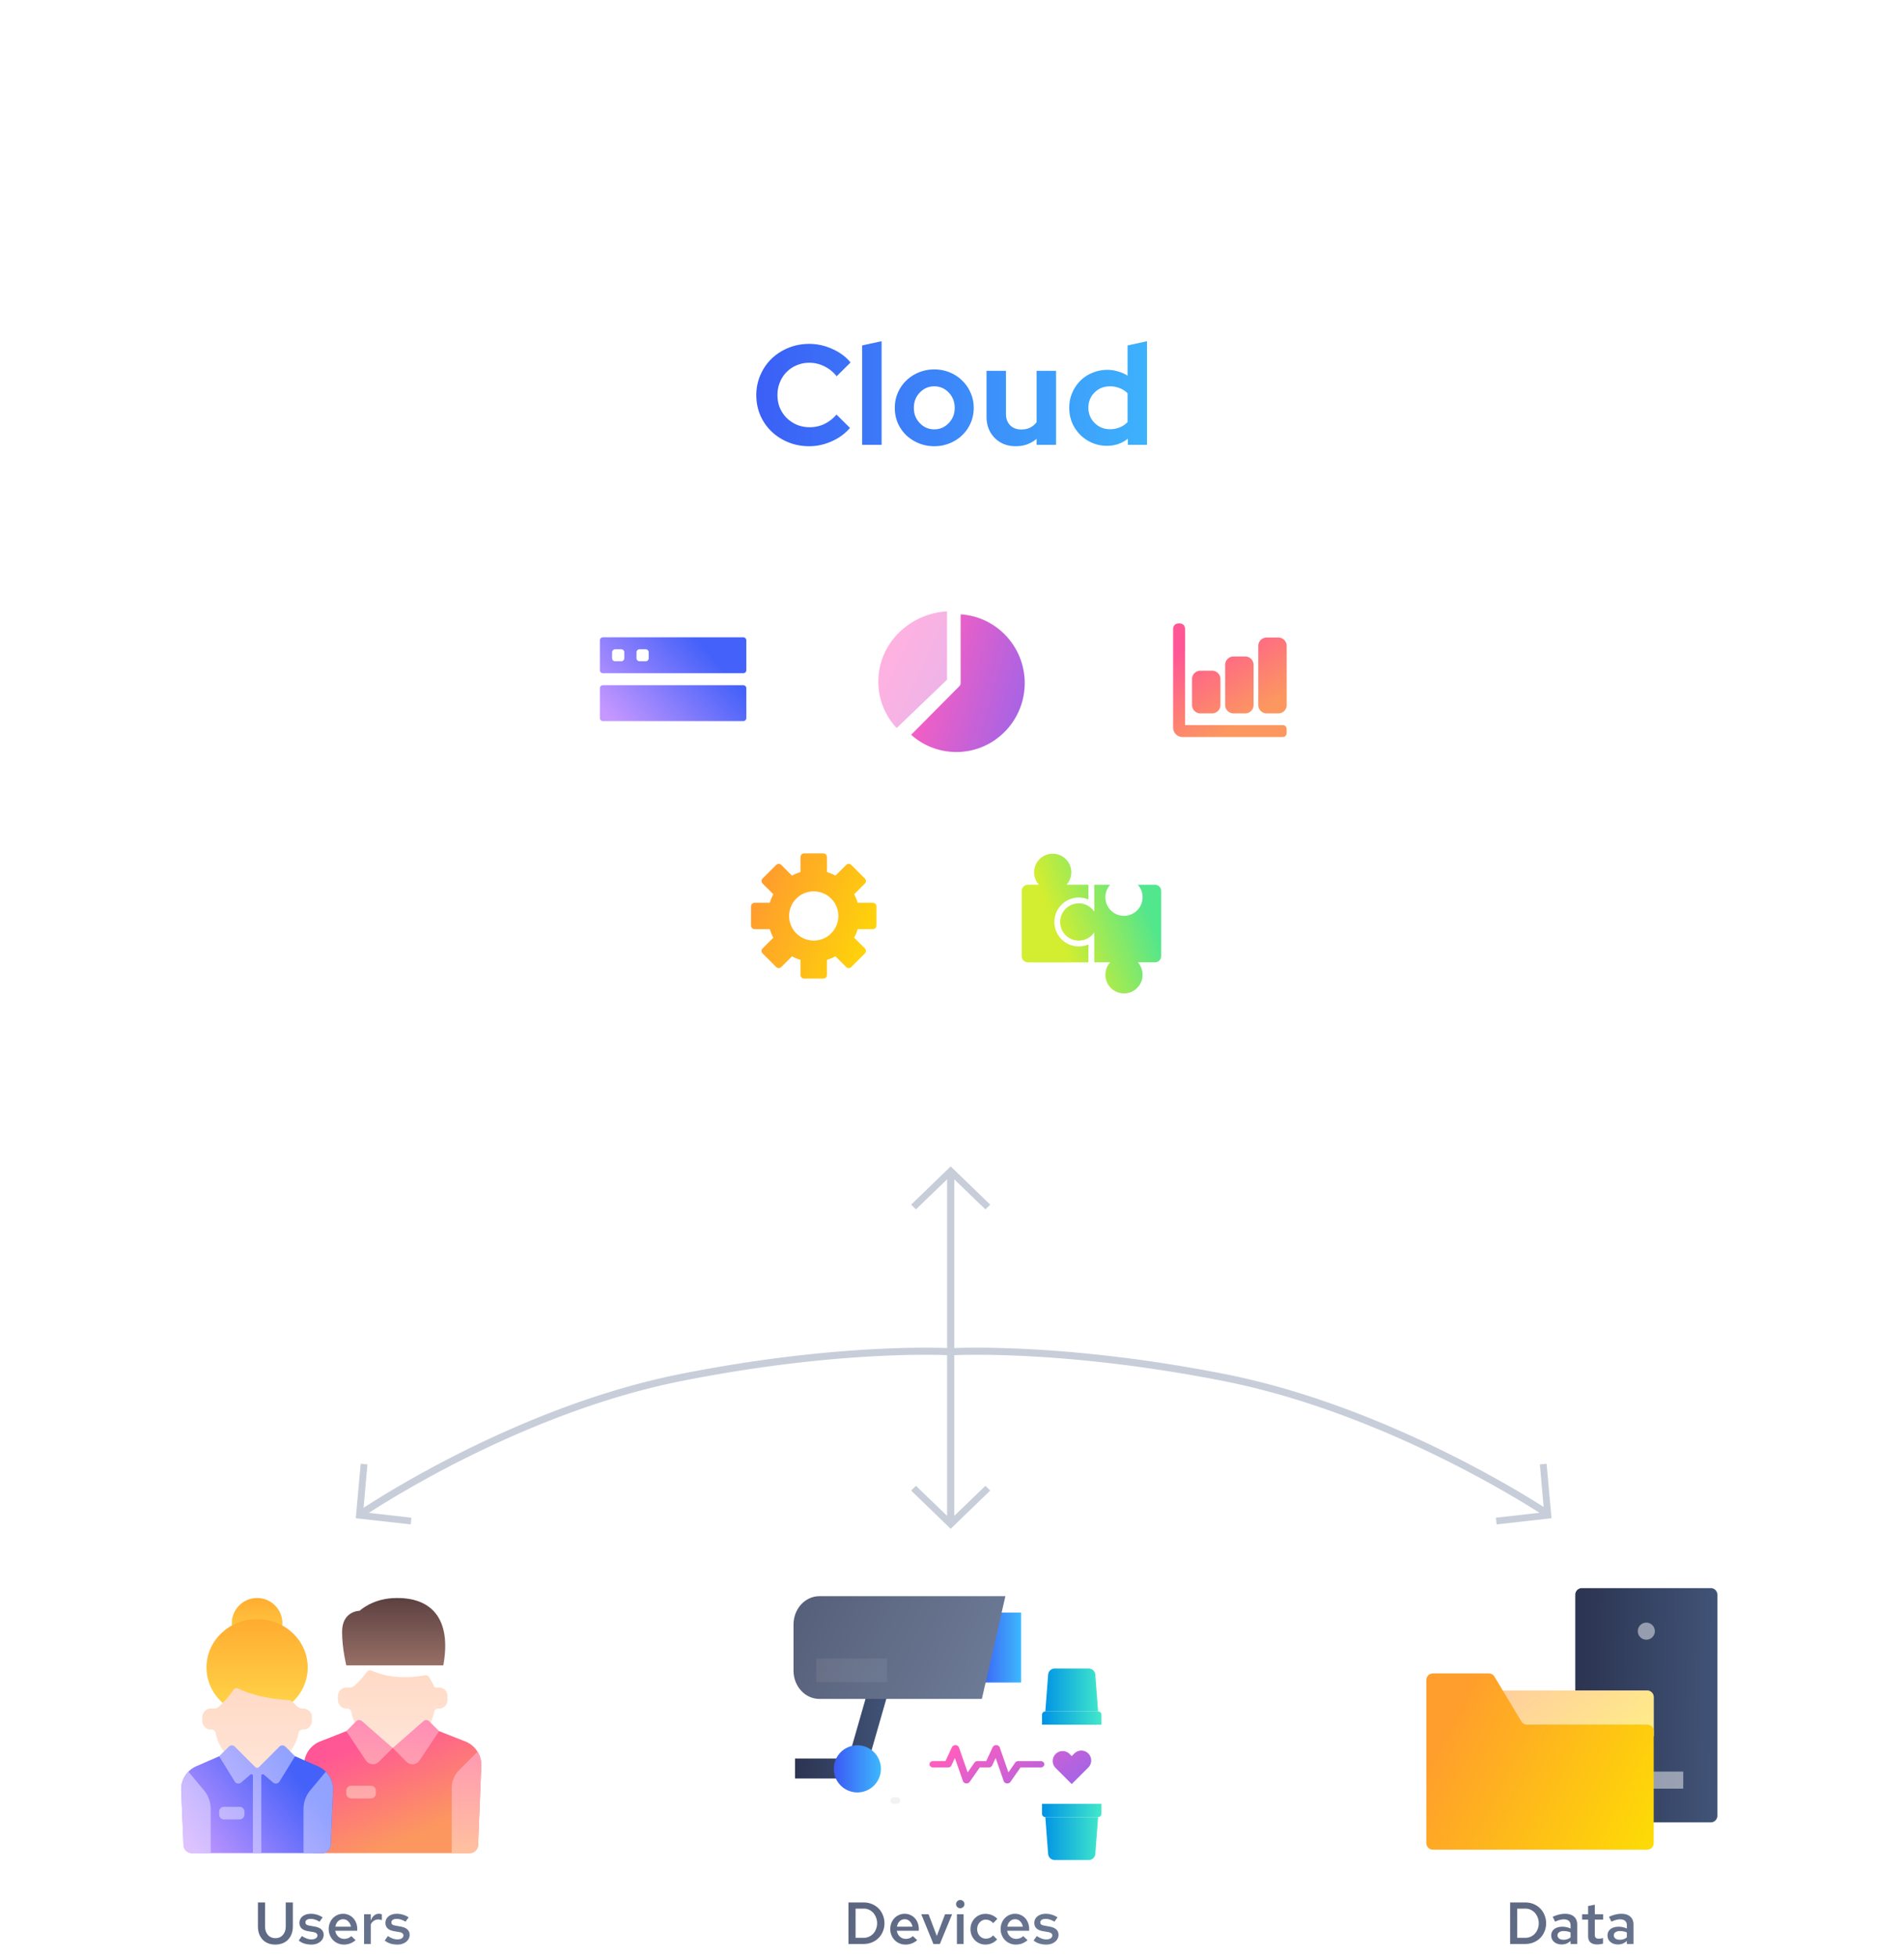 <svg width="578" height="594" viewBox="0 0 578 594" fill="none" xmlns="http://www.w3.org/2000/svg"><g filter="url(#filter0_d)"><path d="M518 244c0 55.143-44.941 100-100.187 100H160.188C104.941 344 60 299.143 60 244s44.941-100 100.188-100c5.071 0 10.108.375 15.063 1.125C181.817 88.277 230.319 44 289 44s107.183 44.277 113.749 101.125A100.67 100.67 0 01417.813 144C473.059 144 518 188.857 518 244z" fill="#fff"/></g><g filter="url(#filter1_d)"><path d="M244.665 239.08a4.003 4.003 0 014.003 0l32.662 18.877a4.002 4.002 0 011.998 3.463v37.761a4.002 4.002 0 01-1.998 3.464l-32.662 18.876a3.998 3.998 0 01-4.003 0l-32.662-18.876a4 4 0 01-1.998-3.464V261.42a4 4 0 011.998-3.463l32.662-18.877z" fill="#fff"/></g><path fill-rule="evenodd" clip-rule="evenodd" d="M260.368 273.999h4.596c.604 0 1.093.488 1.093 1.091v5.82c0 .603-.489 1.091-1.093 1.091h-4.596c-.27.895-.63 1.76-1.077 2.585l3.253 3.248a1.09 1.09 0 010 1.543l-4.121 4.116a1.095 1.095 0 01-1.546 0l-3.253-3.248c-.827.446-1.693.805-2.589 1.075v4.589c0 .603-.49 1.091-1.093 1.091h-5.829a1.091 1.091 0 01-1.093-1.091v-4.589a13.876 13.876 0 01-2.59-1.075l-3.253 3.248a1.094 1.094 0 01-1.545 0l-4.122-4.116a1.088 1.088 0 010-1.543l3.253-3.248a13.702 13.702 0 01-1.076-2.585h-4.597a1.091 1.091 0 01-1.093-1.091v-5.82c0-.603.489-1.091 1.093-1.091h4.597c.269-.895.629-1.76 1.076-2.585l-3.253-3.248a1.09 1.09 0 010-1.543l4.122-4.116a1.094 1.094 0 011.545 0l3.253 3.248a13.805 13.805 0 012.59-1.074v-4.59c0-.603.489-1.091 1.093-1.091h5.829c.603 0 1.093.488 1.093 1.091v4.59c.896.269 1.762.629 2.589 1.074l3.253-3.248a1.095 1.095 0 011.546 0l4.121 4.116a1.088 1.088 0 010 1.543l-3.253 3.248c.447.825.807 1.69 1.077 2.585zm-13.341 11.465c4.129 0 7.476-3.341 7.476-7.464 0-4.122-3.347-7.464-7.476-7.464s-7.476 3.342-7.476 7.464c0 4.123 3.347 7.464 7.476 7.464z" fill="url(#paint0_linear)"/><g filter="url(#filter2_d)"><path d="M329.331 239.08a4.003 4.003 0 014.003 0l32.662 18.877a4 4 0 011.999 3.463v37.761a4 4 0 01-1.999 3.464l-32.662 18.876a3.998 3.998 0 01-4.003 0l-32.661-18.876a4 4 0 01-1.999-3.464V261.42a4 4 0 011.999-3.463l32.661-18.877z" fill="#fff"/></g><path d="M325.213 264.759a5.575 5.575 0 01-1.447 3.761h6.649v4.503a7.158 7.158 0 00-2.929-.617c-4.093 0-7.409 3.338-7.409 7.417a7.411 7.411 0 0010.338 6.816v5.438h-18.363a1.89 1.89 0 01-1.886-1.889v-19.779a1.89 1.89 0 011.886-1.889h3.316c-1.146-1.271-1.712-3.054-1.305-4.98.442-2.172 2.257-3.939 4.445-4.326a5.63 5.63 0 016.705 5.545z" fill="url(#paint1_linear)"/><path d="M340.138 277.85a5.648 5.648 0 006.718-5.555 5.584 5.584 0 00-1.45-3.767h5.212c1.035 0 1.881.848 1.881 1.883v19.775a1.888 1.888 0 01-1.881 1.883h-5.212c1.148 1.28 1.712 3.07 1.317 4.991-.452 2.166-2.256 3.936-4.439 4.331a5.647 5.647 0 01-6.718-5.555c0-1.449.545-2.768 1.45-3.767h-4.829v-9.115a5.618 5.618 0 01-4.704 2.525 5.641 5.641 0 01-5.644-5.651 5.64 5.64 0 015.644-5.65c1.976 0 3.688.999 4.704 2.525v-8.175h4.829c-1.148 1.28-1.712 3.07-1.318 4.991.45 2.164 2.257 3.936 4.44 4.331z" fill="url(#paint2_linear)"/><g filter="url(#filter3_d)"><path d="M371.665 164.92a3.998 3.998 0 014.003 0l32.662 18.877a4.002 4.002 0 011.998 3.463v37.761a4.002 4.002 0 01-1.998 3.463l-32.662 18.877a3.998 3.998 0 01-4.003 0l-32.662-18.877a4 4 0 01-1.998-3.463V187.26a4 4 0 011.998-3.463l32.662-18.877z" fill="#fff"/></g><path d="M389.161 220.065h-29.404v-29.059c0-1.362-.907-1.816-1.814-1.816s-1.815.454-1.815 1.816v29.816a2.877 2.877 0 002.872 2.875h30.161c1.439 0 1.439-.908 1.439-1.816s0-1.816-1.439-1.816z" fill="url(#paint3_linear)"/><path d="M364.386 216.509h3.591a2.518 2.518 0 002.514-2.517v-7.909a2.518 2.518 0 00-2.514-2.517h-3.591a2.518 2.518 0 00-2.514 2.517v7.909a2.521 2.521 0 002.514 2.517z" fill="url(#paint4_linear)"/><path d="M374.44 216.509h3.591a2.519 2.519 0 002.515-2.517V201.77a2.519 2.519 0 00-2.515-2.517h-3.591a2.518 2.518 0 00-2.514 2.517v12.222a2.52 2.52 0 002.514 2.517z" fill="url(#paint5_linear)"/><path d="M388.084 193.503h-3.592a2.517 2.517 0 00-2.512 2.517v17.972a2.518 2.518 0 002.514 2.517h3.592a2.518 2.518 0 002.514-2.517V196.02a2.52 2.52 0 00-2.516-2.517z" fill="url(#paint6_linear)"/><g filter="url(#filter4_d)"><path d="M286.998 164.92a3.998 3.998 0 014.003 0l32.662 18.877a4 4 0 011.999 3.463v37.761a4 4 0 01-1.999 3.463l-32.662 18.877a3.998 3.998 0 01-4.003 0l-32.661-18.877a4 4 0 01-1.999-3.463V187.26a4 4 0 011.999-3.463l32.661-18.877z" fill="#fff"/></g><path opacity=".48" d="M266.624 206.85c0 5.264 1.966 10.227 5.563 14.123l15.301-14.676v-20.74c-11.629.675-20.864 9.961-20.864 21.293z" fill="url(#paint7_linear)"/><path d="M291.626 186.465v20.86c0 .348-.137.68-.381.923l-14.643 14.761a20.376 20.376 0 005.775 3.642 20.514 20.514 0 007.952 1.586c11.443 0 20.744-9.376 20.744-20.912 0-11.101-8.608-20.198-19.447-20.86z" fill="url(#paint8_linear)"/><g filter="url(#filter5_d)"><path d="M202.332 164.92a3.998 3.998 0 014.003 0l32.662 18.877a4.002 4.002 0 011.998 3.463v37.761a4.002 4.002 0 01-1.998 3.463l-32.662 18.877a3.998 3.998 0 01-4.003 0l-32.662-18.877a4 4 0 01-1.998-3.463V187.26a4 4 0 011.998-3.463l32.662-18.877z" fill="#fff"/></g><path fill-rule="evenodd" clip-rule="evenodd" d="M182.108 194.335c0-.501.415-.908.926-.908h42.598c.512 0 .926.407.926.908v9.081a.916.916 0 01-.926.908h-42.598a.917.917 0 01-.926-.908v-9.081zm0 14.53c0-.502.415-.908.926-.908h42.598c.512 0 .926.406.926.908v9.081a.917.917 0 01-.926.908h-42.598a.918.918 0 01-.926-.908v-9.081zm3.704-10.897c0-.502.415-.908.926-.908h1.852c.512 0 .926.406.926.908v1.816a.917.917 0 01-.926.908h-1.852a.918.918 0 01-.926-.908v-1.816zm8.335-.908a.916.916 0 00-.926.908v1.816c0 .501.414.908.926.908h1.852a.918.918 0 00.926-.908v-1.816a.917.917 0 00-.926-.908h-1.852z" fill="url(#paint9_linear)"/><path d="M245.839 129.658c1.58 0 3.059-.331 4.438-.991 1.378-.661 2.599-1.609 3.662-2.844l4.092 4.05c-1.436 1.695-3.274 3.045-5.514 4.05-2.212 1.005-4.495 1.508-6.85 1.508-2.269 0-4.395-.402-6.376-1.206-1.953-.805-3.648-1.896-5.084-3.275-1.436-1.378-2.571-3.015-3.404-4.911-.804-1.896-1.206-3.935-1.206-6.118 0-2.183.417-4.222 1.249-6.117.833-1.925 1.968-3.576 3.404-4.955s3.131-2.47 5.084-3.274c1.981-.804 4.092-1.207 6.333-1.207 2.412 0 4.753.517 7.022 1.551 2.269 1.006 4.107 2.37 5.515 4.093l-4.222 4.179c-1.063-1.321-2.312-2.326-3.749-3.016a10.075 10.075 0 00-4.566-1.077c-1.35 0-2.628.259-3.835.776a8.988 8.988 0 00-3.058 2.068c-.862.862-1.537 1.895-2.025 3.102-.489 1.177-.733 2.47-.733 3.877 0 1.379.244 2.671.733 3.878a9.9 9.9 0 002.068 3.058c.89.862 1.924 1.551 3.102 2.068 1.206.489 2.513.733 3.92.733zm21.79-26.108V135h-5.902v-30.158l5.902-1.292zm4.013 20.249c0-1.638.301-3.16.904-4.567.632-1.436 1.48-2.671 2.542-3.705a11.966 11.966 0 013.835-2.499c1.464-.603 3.03-.905 4.696-.905 1.665 0 3.231.302 4.696.905 1.464.603 2.728 1.436 3.791 2.499a10.816 10.816 0 012.542 3.705c.632 1.407.947 2.929.947 4.567 0 1.637-.315 3.173-.947 4.609a10.915 10.915 0 01-2.542 3.662c-1.063 1.034-2.327 1.853-3.791 2.456-1.465.603-3.031.905-4.696.905-1.666 0-3.232-.302-4.696-.905a12.358 12.358 0 01-3.835-2.456 11.798 11.798 0 01-2.542-3.662c-.603-1.436-.904-2.972-.904-4.609zm11.977 6.505c1.723 0 3.188-.632 4.394-1.896 1.206-1.263 1.809-2.8 1.809-4.609 0-1.839-.603-3.39-1.809-4.653-1.206-1.264-2.671-1.896-4.394-1.896-1.724 0-3.189.632-4.395 1.896-1.206 1.263-1.809 2.814-1.809 4.653 0 1.809.603 3.346 1.809 4.609 1.206 1.264 2.671 1.896 4.395 1.896zm21.765-17.75v13.054c0 1.436.417 2.585 1.25 3.447.861.861 1.996 1.292 3.403 1.292 1.005 0 1.896-.187 2.671-.56a5.354 5.354 0 001.982-1.68v-15.553h5.902V135h-5.902v-1.809a10.008 10.008 0 01-2.887 1.68c-1.062.373-2.211.56-3.446.56-2.585 0-4.71-.833-6.376-2.499-1.666-1.695-2.499-3.849-2.499-6.462v-13.916h5.902zM342.382 135v-1.853a9.706 9.706 0 01-2.973 1.638 11.248 11.248 0 01-3.403.517 11.26 11.26 0 01-4.481-.905 11.7 11.7 0 01-3.619-2.456 11.563 11.563 0 01-2.455-3.662c-.575-1.407-.862-2.915-.862-4.523 0-1.609.302-3.117.905-4.524a11.56 11.56 0 012.456-3.662 10.993 10.993 0 013.662-2.413 11.673 11.673 0 014.566-.904c1.092 0 2.154.158 3.188.473 1.063.288 2.04.718 2.93 1.293v-9.177l5.902-1.292V135h-5.816zm-11.977-11.244c0 1.809.632 3.346 1.896 4.609 1.264 1.264 2.815 1.896 4.653 1.896 1.091 0 2.082-.187 2.972-.56a6.774 6.774 0 002.37-1.594v-8.746c-.632-.66-1.422-1.177-2.37-1.551a7.828 7.828 0 00-2.972-.56c-1.867 0-3.432.632-4.696 1.896-1.235 1.235-1.853 2.771-1.853 4.61z" fill="url(#paint10_linear)"/><path fill-rule="evenodd" clip-rule="evenodd" d="M467.457 444.449l1.289 14.521-14.626 1.658.207 2.027L471 460.792l-1.496-16.548-2.047.205zM111.543 444.449l-1.289 14.521 14.626 1.658-.207 2.027L108 460.792l1.496-16.548 2.047.205z" fill="#C7CED9"/><path fill-rule="evenodd" clip-rule="evenodd" d="M289.69 411.291l.473-.017a168.1 168.1 0 014.416-.088c3.873-.032 9.559.027 16.795.391 14.471.727 35.138 2.672 59.892 7.543 25.852 5.087 50.325 15.381 68.352 24.419a336.39 336.39 0 0121.534 11.782 242.502 242.502 0 015.93 3.65c.68.433 1.199.77 1.547.998l.294.193.099.066.098.065.024.016.006.004s.001.001.614-.893c.613-.893.612-.894.612-.894l-.002-.001-.007-.005-.026-.018-.104-.069-.19-.125-.214-.141a137.01 137.01 0 00-1.57-1.013 247.648 247.648 0 00-5.984-3.683 338.171 338.171 0 00-21.675-11.859c-18.122-9.086-42.792-19.471-68.913-24.611-24.872-4.894-45.645-6.85-60.207-7.582-7.281-.366-13.01-.426-16.922-.394-1.957.016-3.459.055-4.475.09l-.397.014v-53.96h-2.182v53.959l-.367-.013c-.997-.035-2.472-.073-4.394-.089-3.845-.031-9.478.03-16.65.396-14.344.733-34.844 2.689-59.501 7.579-25.915 5.141-50.314 15.527-68.215 24.613a330.333 330.333 0 00-21.398 11.86 239.54 239.54 0 00-5.901 3.684c-.679.438-1.198.78-1.549 1.013l-.398.266-.102.069-.026.018-.009.006s-.001.001.618.89l.619.89.007-.005.024-.016.096-.065.387-.259c.343-.228.855-.565 1.525-.998 1.34-.866 3.315-2.116 5.848-3.649a327.742 327.742 0 0121.254-11.781c17.806-9.038 42.005-19.331 67.649-24.417 24.538-4.868 44.932-6.812 59.184-7.54 7.126-.364 12.716-.424 16.52-.394 1.902.016 3.357.054 4.335.088l.444.017v51.18h2.182v-51.18z" fill="#C7CED9"/><path fill-rule="evenodd" clip-rule="evenodd" d="M278.052 367.051l10.546-10.17 10.546 10.17 1.455-1.44L288.598 354l-12 11.611 1.454 1.44zM278.052 450.949l10.546 10.17 10.546-10.17 1.455 1.44L288.598 464l-12-11.611 1.454-1.44z" fill="#C7CED9"/><path d="M88.903 584.6c0 .852-.126 1.626-.378 2.322a5.016 5.016 0 01-1.062 1.746 4.66 4.66 0 01-1.674 1.116c-.66.264-1.392.396-2.196.396-1.608 0-2.892-.498-3.852-1.494-.96-1.008-1.44-2.37-1.44-4.086v-7.2h2.16v7.2c0 1.104.288 1.986.864 2.646.576.66 1.338.99 2.286.99s1.704-.33 2.268-.99c.576-.66.864-1.542.864-2.646v-7.2h2.16v7.2zm1.79 4.356l.953-1.368c.588.372 1.104.636 1.548.792.444.156.894.234 1.35.234.54 0 .978-.108 1.314-.324.336-.228.504-.522.504-.882a.77.77 0 00-.306-.648c-.192-.168-.504-.294-.936-.378l-1.602-.27c-.864-.156-1.518-.438-1.962-.846-.432-.42-.648-.966-.648-1.638 0-.84.318-1.512.954-2.016.648-.516 1.494-.774 2.538-.774a6 6 0 011.8.27c.588.168 1.17.438 1.746.81l-.954 1.332a5.41 5.41 0 00-1.368-.648 4.351 4.351 0 00-1.35-.216c-.468 0-.846.096-1.134.288a.87.87 0 00-.414.774c0 .288.09.504.27.648.192.144.528.258 1.008.342l1.584.288c.9.168 1.566.462 1.998.882.444.42.666.966.666 1.638 0 .408-.096.792-.288 1.152-.18.36-.438.672-.774.936a3.758 3.758 0 01-1.17.63 4.642 4.642 0 01-1.44.216c-.78 0-1.506-.102-2.178-.306a5.193 5.193 0 01-1.71-.918zm17.268-.108c-.552.456-1.116.792-1.692 1.008-.564.216-1.194.324-1.89.324a4.549 4.549 0 01-3.258-1.35 4.729 4.729 0 01-.972-1.494 4.732 4.732 0 01-.36-1.836 5.1 5.1 0 01.324-1.836 4.591 4.591 0 01.918-1.476c.396-.42.864-.75 1.404-.99a4.25 4.25 0 011.746-.36c.612 0 1.176.12 1.692.36.528.228.978.546 1.35.954.384.408.684.9.9 1.476.216.564.324 1.182.324 1.854v.504h-6.66c.096.708.396 1.296.9 1.764a2.596 2.596 0 001.8.702c.42 0 .816-.072 1.188-.216.384-.156.702-.366.954-.63l1.332 1.242zm-3.798-6.354c-.6 0-1.11.204-1.53.612-.42.408-.69.954-.81 1.638h4.698c-.12-.66-.396-1.2-.828-1.62-.42-.42-.93-.63-1.53-.63zm6.359 7.506v-9.018h2.034v1.962c.24-.684.57-1.206.99-1.566.432-.372.93-.558 1.494-.558.168.012.318.03.45.054s.276.066.432.126v1.782a2.199 2.199 0 00-.54-.162 3.12 3.12 0 00-.576-.054c-.48 0-.918.132-1.314.396s-.708.63-.936 1.098V590h-2.034zm6.274-1.044l.954-1.368c.588.372 1.104.636 1.548.792.444.156.894.234 1.35.234.54 0 .978-.108 1.314-.324.336-.228.504-.522.504-.882a.77.77 0 00-.306-.648c-.192-.168-.504-.294-.936-.378l-1.602-.27c-.864-.156-1.518-.438-1.962-.846-.432-.42-.648-.966-.648-1.638 0-.84.318-1.512.954-2.016.648-.516 1.494-.774 2.538-.774a6 6 0 011.8.27c.588.168 1.17.438 1.746.81l-.954 1.332a5.41 5.41 0 00-1.368-.648 4.351 4.351 0 00-1.35-.216c-.468 0-.846.096-1.134.288a.87.87 0 00-.414.774c0 .288.09.504.27.648.192.144.528.258 1.008.342l1.584.288c.9.168 1.566.462 1.998.882.444.42.666.966.666 1.638 0 .408-.096.792-.288 1.152-.18.36-.438.672-.774.936a3.758 3.758 0 01-1.17.63 4.642 4.642 0 01-1.44.216c-.78 0-1.506-.102-2.178-.306a5.193 5.193 0 01-1.71-.918z" fill="url(#paint11_linear)"/><path d="M458.429 590v-12.6h4.608c.9 0 1.74.162 2.52.486.78.324 1.446.768 1.998 1.332a5.927 5.927 0 011.314 2.016c.324.768.486 1.596.486 2.484 0 .888-.162 1.716-.486 2.484a5.968 5.968 0 01-1.314 1.998 6.093 6.093 0 01-1.998 1.314c-.78.324-1.62.486-2.52.486h-4.608zm4.662-10.728h-2.502v8.856h2.502c.564 0 1.092-.114 1.584-.342a4.09 4.09 0 001.278-.918c.36-.396.642-.864.846-1.404.216-.54.324-1.122.324-1.746 0-.624-.108-1.206-.324-1.746a4.305 4.305 0 00-.846-1.422 3.957 3.957 0 00-1.278-.936 3.721 3.721 0 00-1.584-.342zm11.006 10.872c-.936 0-1.704-.252-2.304-.756-.588-.516-.882-1.176-.882-1.98s.306-1.446.918-1.926c.624-.48 1.464-.72 2.52-.72.42 0 .828.048 1.224.144a5.53 5.53 0 011.206.414v-.99c0-.588-.174-1.032-.522-1.332-.348-.312-.864-.468-1.548-.468-.372 0-.774.06-1.206.18a8.041 8.041 0 00-1.422.522l-.72-1.476c.672-.312 1.314-.54 1.926-.684a7.338 7.338 0 011.818-.234c1.164 0 2.07.288 2.718.864.648.564.972 1.368.972 2.412V590h-2.016v-.918a4.078 4.078 0 01-1.26.81 3.891 3.891 0 01-1.422.252zm-1.278-2.772c0 .408.168.738.504.99.336.24.78.36 1.332.36.408 0 .786-.06 1.134-.18.36-.12.69-.306.99-.558v-1.476a3.826 3.826 0 00-.99-.324 5.242 5.242 0 00-1.098-.108c-.576 0-1.032.12-1.368.36-.336.228-.504.54-.504.936zm9.29.252v-5.022h-1.818v-1.62h1.818v-2.484l2.034-.432v2.916h2.52v1.62h-2.52v4.572c0 .444.096.762.288.954.192.18.516.27.972.27.204 0 .39-.012.558-.036.18-.036.402-.096.666-.18v1.71a4.58 4.58 0 01-.882.18c-.312.048-.6.072-.864.072-.9 0-1.59-.21-2.07-.63-.468-.432-.702-1.062-.702-1.89zm9.074 2.52c-.936 0-1.704-.252-2.304-.756-.588-.516-.882-1.176-.882-1.98s.306-1.446.918-1.926c.624-.48 1.464-.72 2.52-.72.42 0 .828.048 1.224.144a5.53 5.53 0 011.206.414v-.99c0-.588-.174-1.032-.522-1.332-.348-.312-.864-.468-1.548-.468-.372 0-.774.06-1.206.18a8.041 8.041 0 00-1.422.522l-.72-1.476c.672-.312 1.314-.54 1.926-.684a7.338 7.338 0 011.818-.234c1.164 0 2.07.288 2.718.864.648.564.972 1.368.972 2.412V590h-2.016v-.918a4.078 4.078 0 01-1.26.81 3.891 3.891 0 01-1.422.252zm-1.278-2.772c0 .408.168.738.504.99.336.24.78.36 1.332.36.408 0 .786-.06 1.134-.18.36-.12.69-.306.99-.558v-1.476a3.826 3.826 0 00-.99-.324 5.242 5.242 0 00-1.098-.108c-.576 0-1.032.12-1.368.36-.336.228-.504.54-.504.936z" fill="url(#paint12_linear)"/><path d="M257.571 590v-12.6h4.608c.9 0 1.74.162 2.52.486.78.324 1.446.768 1.998 1.332a5.927 5.927 0 011.314 2.016c.324.768.486 1.596.486 2.484 0 .888-.162 1.716-.486 2.484a5.968 5.968 0 01-1.314 1.998 6.093 6.093 0 01-1.998 1.314c-.78.324-1.62.486-2.52.486h-4.608zm4.662-10.728h-2.502v8.856h2.502c.564 0 1.092-.114 1.584-.342a4.09 4.09 0 001.278-.918c.36-.396.642-.864.846-1.404.216-.54.324-1.122.324-1.746 0-.624-.108-1.206-.324-1.746a4.305 4.305 0 00-.846-1.422 3.957 3.957 0 00-1.278-.936 3.721 3.721 0 00-1.584-.342zm16.203 9.576c-.552.456-1.116.792-1.692 1.008-.564.216-1.194.324-1.89.324a4.549 4.549 0 01-3.258-1.35 4.729 4.729 0 01-.972-1.494 4.725 4.725 0 01-.36-1.836c0-.66.108-1.272.324-1.836a4.591 4.591 0 01.918-1.476c.396-.42.864-.75 1.404-.99a4.25 4.25 0 011.746-.36c.612 0 1.176.12 1.692.36.528.228.978.546 1.35.954.384.408.684.9.9 1.476.216.564.324 1.182.324 1.854v.504h-6.66c.096.708.396 1.296.9 1.764a2.596 2.596 0 001.8.702c.42 0 .816-.072 1.188-.216.384-.156.702-.366.954-.63l1.332 1.242zm-3.798-6.354c-.6 0-1.11.204-1.53.612-.42.408-.69.954-.81 1.638h4.698c-.12-.66-.396-1.2-.828-1.62-.42-.42-.93-.63-1.53-.63zm8.723 7.506l-3.69-9.018h2.214l2.502 6.588 2.502-6.588h2.142L285.323 590h-1.962zm8.136-10.854a1.26 1.26 0 01-.9-.36 1.2 1.2 0 01-.36-.882c0-.336.126-.63.378-.882s.546-.378.882-.378c.348 0 .648.126.9.378s.378.546.378.882c0 .348-.126.642-.378.882-.24.24-.54.36-.9.36zm1.026 1.836V590h-2.034v-9.018h2.034zm6.767 7.398c.432 0 .834-.084 1.206-.252a2.56 2.56 0 00.972-.738l1.224 1.224c-.42.48-.942.864-1.566 1.152a4.798 4.798 0 01-1.962.414c-.636 0-1.236-.12-1.8-.36a4.47 4.47 0 01-1.44-.99 4.729 4.729 0 01-.972-1.494 4.943 4.943 0 01-.342-1.836c0-.648.114-1.254.342-1.818.24-.576.564-1.068.972-1.476a4.47 4.47 0 011.44-.99 4.549 4.549 0 011.8-.36 5.03 5.03 0 011.98.396 4.55 4.55 0 011.62 1.116l-1.26 1.314a3.259 3.259 0 00-1.044-.792 2.849 2.849 0 00-1.224-.27c-.72 0-1.332.282-1.836.846-.504.552-.756 1.23-.756 2.034 0 .816.252 1.5.756 2.052s1.134.828 1.89.828zm12.65.468c-.552.456-1.116.792-1.692 1.008-.564.216-1.194.324-1.89.324a4.549 4.549 0 01-3.258-1.35 4.729 4.729 0 01-.972-1.494 4.725 4.725 0 01-.36-1.836c0-.66.108-1.272.324-1.836a4.591 4.591 0 01.918-1.476c.396-.42.864-.75 1.404-.99a4.25 4.25 0 011.746-.36c.612 0 1.176.12 1.692.36.528.228.978.546 1.35.954.384.408.684.9.9 1.476.216.564.324 1.182.324 1.854v.504h-6.66c.096.708.396 1.296.9 1.764a2.596 2.596 0 001.8.702c.42 0 .816-.072 1.188-.216.384-.156.702-.366.954-.63l1.332 1.242zm-3.798-6.354c-.6 0-1.11.204-1.53.612-.42.408-.69.954-.81 1.638h4.698c-.12-.66-.396-1.2-.828-1.62-.42-.42-.93-.63-1.53-.63zm5.636 6.462l.954-1.368c.588.372 1.104.636 1.548.792.444.156.894.234 1.35.234.54 0 .978-.108 1.314-.324.336-.228.504-.522.504-.882a.77.77 0 00-.306-.648c-.192-.168-.504-.294-.936-.378l-1.602-.27c-.864-.156-1.518-.438-1.962-.846-.432-.42-.648-.966-.648-1.638 0-.84.318-1.512.954-2.016.648-.516 1.494-.774 2.538-.774a6 6 0 011.8.27c.588.168 1.17.438 1.746.81l-.954 1.332a5.41 5.41 0 00-1.368-.648 4.351 4.351 0 00-1.35-.216c-.468 0-.846.096-1.134.288a.87.87 0 00-.414.774c0 .288.09.504.27.648.192.144.528.258 1.008.342l1.584.288c.9.168 1.566.462 1.998.882.444.42.666.966.666 1.638 0 .408-.096.792-.288 1.152-.18.36-.438.672-.774.936a3.758 3.758 0 01-1.17.63 4.642 4.642 0 01-1.44.216c-.78 0-1.506-.102-2.178-.306a5.193 5.193 0 01-1.71-.918z" fill="url(#paint13_linear)"/><path d="M271.261 547.462h1.002a1.001 1.001 0 100-2.004h-1.002a1.003 1.003 0 000 2.004z" fill="#F1F2F2"/><path d="M521.346 551.091a2 2 0 01-2 2h-39.138a2 2 0 01-2-2V484a2 2 0 012-2h39.138a2 2 0 012 2v67.091z" fill="url(#paint14_linear)"/><path d="M488.561 537.681h22.432v5.177h-22.432v-5.177zM502.365 495.062a2.588 2.588 0 11-5.176 0 2.588 2.588 0 015.176 0z" fill="#fff" fill-opacity=".48"/><path d="M502.02 526.597a2 2 0 01-2 2h-39.4a2.001 2.001 0 01-1.715-.971l-6.918-11.53c-.8-1.333.161-3.029 1.715-3.029h46.318a2 2 0 012 2v11.53z" fill="#fff"/><path d="M502.02 526.597a2 2 0 01-2 2h-39.4a2.001 2.001 0 01-1.715-.971l-6.918-11.53c-.8-1.333.161-3.029 1.715-3.029h46.318a2 2 0 012 2v11.53z" fill="url(#paint15_linear)" fill-opacity=".48"/><path d="M502.02 559.382a2 2 0 01-2 2H435a2 2 0 01-2-2v-49.491a2 2 0 012-2h16.968a2 2 0 011.715.971l8.153 13.588a2 2 0 001.715.971h36.469a2 2 0 012 2v33.961z" fill="url(#paint16_linear)"/><g clip-path="url(#clip0)"><path d="M141.235 528.526l-7.937-3.115h-28.171l-7.936 3.115a7.664 7.664 0 00-4.864 7.44l.963 24.002a2.559 2.559 0 002.56 2.453h46.726a2.558 2.558 0 002.559-2.453l.964-24.002a7.664 7.664 0 00-4.864-7.44z" fill="url(#paint17_linear)"/><path d="M128.178 515.149H110.25v15.332h17.928v-15.332z" fill="url(#paint18_linear)"/><path d="M119.213 485.04c-6.393.345-10.031 3.833-10.031 3.833s-5.335 0-5.335 6.388c0 5.11 1.28 10.181 1.28 10.181h29.452c2.561-14.054-3.521-21.04-15.366-20.402z" fill="url(#paint19_linear)"/><g filter="url(#filter6_d)"><path d="M133.298 504.164h-1.28l-1.688-3.073a1.29 1.29 0 00-1.366-.634c-8.434 1.539-13.976-.416-16.076-1.395a1.26 1.26 0 00-1.558.405c-1.296 1.805-2.726 3.229-3.584 4.016a2.566 2.566 0 01-1.741.681h-.923a2.567 2.567 0 00-.43.046c-1.246.24-2.086 1.429-2.086 2.695v.926c0 1.222.784 2.375 1.977 2.653.269.062.53.08.781.06.636-.051 1.192.412 1.307 1.038 1.088 5.953 6.301 10.468 12.582 10.468 6.281 0 11.493-4.515 12.582-10.468a1.243 1.243 0 011.24-1.03h.264a2.558 2.558 0 002.561-2.555v-1.278a2.56 2.56 0 00-2.562-2.555z" fill="url(#paint20_linear)"/></g><path d="M119.213 530.521l-9.342-8.156a1.283 1.283 0 00-1.749.058l-2.994 2.987 5.95 8.905a2.565 2.565 0 003.942.39l4.193-4.184z" fill="url(#paint21_linear)"/><path d="M119.213 530.521l9.343-8.156a1.281 1.281 0 011.748.058l2.995 2.987-5.951 8.905a2.564 2.564 0 01-3.941.39l-4.194-4.184z" fill="url(#paint22_linear)"/><path d="M139.391 537.218l5.571-5.558a7.622 7.622 0 011.137 4.305l-.963 24.002a2.56 2.56 0 01-2.559 2.453h-5.437v-19.782c0-2.033.81-3.983 2.251-5.42z" fill="url(#paint23_linear)"/><path d="M106.598 545.811h6.023c.812 0 1.47-.656 1.47-1.466v-.9c0-.81-.658-1.466-1.47-1.466h-6.023c-.812 0-1.47.656-1.47 1.466v.9c0 .81.658 1.466 1.47 1.466z" fill="url(#paint24_linear)"/><path d="M96.49 536.044l-6.91-3.009H66.519l-6.908 3.009a7.663 7.663 0 00-4.603 7.35l.705 16.579a2.56 2.56 0 002.558 2.447H97.83a2.56 2.56 0 002.559-2.447l.704-16.579a7.664 7.664 0 00-4.603-7.35z" fill="url(#paint25_linear)"/><path d="M84.452 524.093H71.647v12.776h12.805v-12.776z" fill="url(#paint26_linear)"/><path d="M78.048 500.332c4.244 0 7.684-3.432 7.684-7.666S82.292 485 78.048 485c-4.243 0-7.683 3.432-7.683 7.666s3.44 7.666 7.683 7.666z" fill="url(#paint27_linear)"/><path d="M78.048 520.773c8.487 0 15.367-6.578 15.367-14.692 0-8.115-6.88-14.693-15.367-14.693-8.487 0-15.367 6.578-15.367 14.693 0 8.114 6.88 14.692 15.367 14.692z" fill="url(#paint28_linear)"/><g filter="url(#filter7_d)"><path d="M92.65 510.605c-.103-.033-.735-.053-.735-.053-.68 0-1.33-.269-1.811-.749l-1.105-1.102a2.541 2.541 0 00-1.656-.744c-2.493-.139-9.404-.758-14.895-3.446-.587-.287-1.303-.13-1.654.419-1.438 2.247-3.218 4.03-4.216 4.946a2.56 2.56 0 01-1.737.676h-.923c-.14.003-.283.017-.43.046-1.246.24-2.085 1.429-2.085 2.695v.926c0 1.222.784 2.375 1.977 2.652.268.063.53.081.78.061.636-.051 1.192.411 1.307 1.038 1.089 5.953 6.301 10.468 12.582 10.468 6.281 0 11.494-4.515 12.582-10.468.115-.627.67-1.089 1.307-1.038.25.02.512.002.78-.061 1.193-.277 1.978-1.43 1.978-2.652v-1.164c0-1.203-.9-2.078-2.047-2.45z" fill="url(#paint29_linear)"/></g><path d="M61.886 543.324l-4.679-5.602c-1.454 1.484-2.292 3.514-2.2 5.672l.704 16.579a2.558 2.558 0 002.559 2.447h5.693v-13.371a8.929 8.929 0 00-2.077-5.725z" fill="url(#paint30_linear)"/><path d="M94.213 543.324l4.678-5.602c1.455 1.484 2.292 3.515 2.201 5.672l-.705 16.579a2.558 2.558 0 01-2.558 2.447h-5.694v-13.371a8.93 8.93 0 012.078-5.725z" fill="url(#paint31_linear)"/><path d="M86.638 530.106a1.282 1.282 0 00-1.811 0l-6.19 6.176a.831.831 0 01-1.175 0l-6.19-6.176a1.282 1.282 0 00-1.811 0l-2.936 2.929 4.738 7.673a1.282 1.282 0 001.921.302l2.84-2.418a.452.452 0 01.745.343v23.485h2.56v-23.485c0-.384.453-.592.746-.343l2.84 2.418c.597.509 1.509.366 1.92-.302l4.739-7.673-2.936-2.929z" fill="url(#paint32_linear)"/><path d="M67.995 552.2h4.742c.813 0 1.47-.657 1.47-1.467v-.899c0-.81-.657-1.466-1.47-1.466h-4.742c-.812 0-1.47.656-1.47 1.466v.899c0 .81.658 1.467 1.47 1.467z" fill="url(#paint33_linear)"/></g><g clip-path="url(#clip1)"><g filter="url(#filter8_d)"><path d="M315.323 523.437h20.039c1.106 0 2.003.897 2.003 2.004v20.039a2.004 2.004 0 01-2.003 2.004h-20.039a2.004 2.004 0 01-2.004-2.004v-20.039c0-1.107.897-2.004 2.004-2.004z" fill="#fff"/></g><path d="M317.327 519.428h16.031a1 1 0 011.002 1.002v3.006h-18.035v-3.006a1.002 1.002 0 011.002-1.002z" fill="url(#paint34_linear)"/><path d="M318.187 508.255a2.002 2.002 0 011.997-1.851H330.5a2.006 2.006 0 011.998 1.851l.86 11.173h-16.031l.86-11.173z" fill="url(#paint35_linear)"/><path d="M333.358 551.49h-16.031a1.002 1.002 0 01-1.002-1.001v-3.006h18.035v3.006a1.002 1.002 0 01-1.002 1.001z" fill="url(#paint36_linear)"/><path d="M332.498 562.667a2.001 2.001 0 01-1.998 1.85h-10.32a2.002 2.002 0 01-1.997-1.85l-.856-11.175h16.031l-.86 11.175z" fill="url(#paint37_linear)"/><g filter="url(#filter9_d)"><path d="M276.476 526.743h36.918v17.434h-36.918c-.612 0-1.199-.204-1.632-.568-.432-.363-.675-.855-.675-1.369v-13.56c0-.514.243-1.006.675-1.369.433-.364 1.02-.568 1.632-.568z" fill="#fff"/></g><path d="M324.631 532.262l.712.712.711-.712a3.001 3.001 0 012.146-.956 3.013 3.013 0 012.178.88 3.008 3.008 0 01-.076 4.324l-4.959 4.96-4.96-4.96a3.002 3.002 0 01.074-4.174 3.003 3.003 0 014.174-.074z" fill="url(#paint38_linear)"/><path d="M293.406 541.271c.195 0 .385-.043.554-.125.169-.083.31-.201.41-.344l3.047-4.373h2.738c.225 0 .444-.058.631-.166.186-.109.33-.263.414-.442l1.053-2.269 2.448 7.029c.063.179.185.34.351.461.166.121.37.198.586.222a1.29 1.29 0 00.632-.09c.196-.082.36-.212.473-.372l3.047-4.373h6.112c.298 0 .584-.102.795-.284a.906.906 0 00.329-.685.906.906 0 00-.329-.685 1.226 1.226 0 00-.795-.283h-6.749c-.194 0-.385.043-.554.125-.169.083-.31.201-.41.344l-2.065 2.963-2.642-7.584a.981.981 0 00-.386-.487 1.239 1.239 0 00-.642-.204 1.303 1.303 0 00-.656.158 1.04 1.04 0 00-.438.449l-1.966 4.236h-2.613c-.194 0-.385.043-.554.125-.169.083-.31.201-.41.344l-2.065 2.963-2.642-7.584a.981.981 0 00-.386-.487 1.239 1.239 0 00-.642-.204 1.303 1.303 0 00-.656.159 1.052 1.052 0 00-.439.448l-1.966 4.236h-3.737c-.299 0-.585.102-.796.283a.906.906 0 00-.329.685c0 .257.118.503.329.685.211.182.497.284.796.284h4.499c.225 0 .444-.058.63-.166.187-.109.331-.263.415-.442l1.052-2.269 2.449 7.029a.974.974 0 00.352.458c.167.121.37.197.586.22.046.007.093.011.139.012z" fill="url(#paint39_linear)"/><path d="M262.123 539.775h-20.778v-6.064h16.21l6.3-21.952 5.829 1.673-7.561 26.343z" fill="url(#paint40_linear)"/><path d="M260.272 544a7.147 7.147 0 100-14.294 7.147 7.147 0 000 14.294z" fill="url(#paint41_linear)"/><path d="M309.975 510.646h-13.427l3.898-21.224h9.529v21.224z" fill="url(#paint42_linear)"/><path d="M298.063 515.628h-49.305c-4.346 0-7.869-3.843-7.869-8.584v-14.018c0-4.741 3.523-8.584 7.869-8.584h56.452l-7.147 31.186z" fill="url(#paint43_linear)"/><path d="M269.26 503.393h-21.441v7.147h21.441v-7.147z" fill="url(#paint44_linear)"/></g><defs><linearGradient id="paint0_linear" x1="279.133" y1="278.309" x2="235.303" y2="260.654" gradientUnits="userSpaceOnUse"><stop stop-color="#FDE400"/><stop offset="1" stop-color="#FF9E2C"/></linearGradient><linearGradient id="paint1_linear" x1="328.82" y1="303.231" x2="355.088" y2="293.094" gradientUnits="userSpaceOnUse"><stop stop-color="#D3ED30"/><stop offset="1" stop-color="#52E68D"/></linearGradient><linearGradient id="paint2_linear" x1="328.82" y1="303.231" x2="355.088" y2="293.094" gradientUnits="userSpaceOnUse"><stop stop-color="#D3ED30"/><stop offset="1" stop-color="#52E68D"/></linearGradient><linearGradient id="paint3_linear" x1="361.496" y1="195.547" x2="376.22" y2="219.781" gradientUnits="userSpaceOnUse"><stop stop-color="#FF5695"/><stop offset="1" stop-color="#FC985F"/></linearGradient><linearGradient id="paint4_linear" x1="361.496" y1="195.547" x2="376.22" y2="219.781" gradientUnits="userSpaceOnUse"><stop stop-color="#FF5695"/><stop offset="1" stop-color="#FC985F"/></linearGradient><linearGradient id="paint5_linear" x1="361.496" y1="195.547" x2="376.22" y2="219.781" gradientUnits="userSpaceOnUse"><stop stop-color="#FF5695"/><stop offset="1" stop-color="#FC985F"/></linearGradient><linearGradient id="paint6_linear" x1="361.496" y1="195.547" x2="376.22" y2="219.781" gradientUnits="userSpaceOnUse"><stop stop-color="#FF5695"/><stop offset="1" stop-color="#FC985F"/></linearGradient><linearGradient id="paint7_linear" x1="313.946" y1="214.616" x2="270.922" y2="194.091" gradientUnits="userSpaceOnUse"><stop stop-color="#AB63E3"/><stop offset="1" stop-color="#FF5EBE"/></linearGradient><linearGradient id="paint8_linear" x1="310.927" y1="207.16" x2="279.333" y2="197.871" gradientUnits="userSpaceOnUse"><stop stop-color="#AB63E3"/><stop offset="1" stop-color="#FF5EBE"/></linearGradient><linearGradient id="paint9_linear" x1="215.446" y1="198.271" x2="189.199" y2="222.133" gradientUnits="userSpaceOnUse"><stop stop-color="#4461F9"/><stop offset="1" stop-color="#C597FF"/></linearGradient><linearGradient id="paint10_linear" x1="357.564" y1="89" x2="220.999" y2="89.003" gradientUnits="userSpaceOnUse"><stop stop-color="#3DB8FD"/><stop offset="1" stop-color="#3B59F5"/></linearGradient><linearGradient id="paint11_linear" x1="151" y1="593.434" x2="88.249" y2="532.974" gradientUnits="userSpaceOnUse"><stop stop-color="#6F7D98"/><stop offset="1" stop-color="#565F79"/></linearGradient><linearGradient id="paint12_linear" x1="527" y1="593.434" x2="464.249" y2="532.974" gradientUnits="userSpaceOnUse"><stop stop-color="#6F7D98"/><stop offset="1" stop-color="#565F79"/></linearGradient><linearGradient id="paint13_linear" x1="339" y1="593.434" x2="276.249" y2="532.974" gradientUnits="userSpaceOnUse"><stop stop-color="#6F7D98"/><stop offset="1" stop-color="#565F79"/></linearGradient><linearGradient id="paint14_linear" x1="480.269" y1="482.41" x2="522.577" y2="483.137" gradientUnits="userSpaceOnUse"><stop stop-color="#2C3552"/><stop offset="1" stop-color="#415478"/></linearGradient><linearGradient id="paint15_linear" x1="519.833" y1="520.958" x2="495.073" y2="487.713" gradientUnits="userSpaceOnUse"><stop stop-color="#FDE400"/><stop offset="1" stop-color="#FF9E2C"/></linearGradient><linearGradient id="paint16_linear" x1="525.732" y1="535.071" x2="452.95" y2="497.305" gradientUnits="userSpaceOnUse"><stop stop-color="#FDE400"/><stop offset="1" stop-color="#FF9E2C"/></linearGradient><linearGradient id="paint17_linear" x1="100.695" y1="532.229" x2="113.351" y2="562.53" gradientUnits="userSpaceOnUse"><stop stop-color="#FF5695"/><stop offset="1" stop-color="#FC985F"/></linearGradient><linearGradient id="paint18_linear" x1="119.214" y1="515.149" x2="119.214" y2="530.481" gradientUnits="userSpaceOnUse"><stop stop-color="#FFDAC6"/><stop offset="1" stop-color="#FFE4D6"/></linearGradient><linearGradient id="paint19_linear" x1="119.502" y1="485" x2="119.502" y2="505.442" gradientUnits="userSpaceOnUse"><stop stop-color="#5C4141"/><stop offset="1" stop-color="#976F66"/></linearGradient><linearGradient id="paint20_linear" x1="119.213" y1="498.943" x2="119.213" y2="522.05" gradientUnits="userSpaceOnUse"><stop stop-color="#FFDAC6"/><stop offset="1" stop-color="#FFE4D6"/></linearGradient><linearGradient id="paint21_linear" x1="125.616" y1="522.048" x2="125.616" y2="562.42" gradientUnits="userSpaceOnUse"><stop stop-color="#FF8DB7"/><stop offset="1" stop-color="#FFC19F"/><stop offset="1" stop-color="#FFC19F"/></linearGradient><linearGradient id="paint22_linear" x1="125.616" y1="522.048" x2="125.616" y2="562.42" gradientUnits="userSpaceOnUse"><stop stop-color="#FF8DB7"/><stop offset="1" stop-color="#FFC19F"/><stop offset="1" stop-color="#FFC19F"/></linearGradient><linearGradient id="paint23_linear" x1="125.616" y1="522.048" x2="125.616" y2="562.42" gradientUnits="userSpaceOnUse"><stop stop-color="#FF8DB7"/><stop offset="1" stop-color="#FFC19F"/><stop offset="1" stop-color="#FFC19F"/></linearGradient><linearGradient id="paint24_linear" x1="125.616" y1="522.048" x2="125.616" y2="562.42" gradientUnits="userSpaceOnUse"><stop stop-color="#FF8DB7"/><stop offset="1" stop-color="#FFC19F"/><stop offset="1" stop-color="#FFC19F"/></linearGradient><linearGradient id="paint25_linear" x1="89.574" y1="538.632" x2="59.724" y2="562.985" gradientUnits="userSpaceOnUse"><stop stop-color="#4461F9"/><stop offset="1" stop-color="#C597FF"/></linearGradient><linearGradient id="paint26_linear" x1="78.049" y1="524.093" x2="78.049" y2="536.869" gradientUnits="userSpaceOnUse"><stop stop-color="#FFDAC6"/><stop offset="1" stop-color="#FFE4D6"/></linearGradient><linearGradient id="paint27_linear" x1="78.048" y1="485" x2="78.048" y2="500.332" gradientUnits="userSpaceOnUse"><stop stop-color="#FFAC30"/><stop offset="1" stop-color="#FFD74A"/></linearGradient><linearGradient id="paint28_linear" x1="78.048" y1="491.388" x2="78.048" y2="520.773" gradientUnits="userSpaceOnUse"><stop stop-color="#FFAC30"/><stop offset="1" stop-color="#FFD74A"/></linearGradient><linearGradient id="paint29_linear" x1="78.049" y1="504.37" x2="78.049" y2="528.438" gradientUnits="userSpaceOnUse"><stop stop-color="#FFDAC6"/><stop offset="1" stop-color="#FFE4D6"/></linearGradient><linearGradient id="paint30_linear" x1="89.574" y1="535.958" x2="57.244" y2="559.669" gradientUnits="userSpaceOnUse"><stop stop-color="#91A2FF"/><stop offset="1" stop-color="#DDC2FF"/></linearGradient><linearGradient id="paint31_linear" x1="89.574" y1="535.958" x2="57.244" y2="559.669" gradientUnits="userSpaceOnUse"><stop stop-color="#91A2FF"/><stop offset="1" stop-color="#DDC2FF"/></linearGradient><linearGradient id="paint32_linear" x1="89.574" y1="535.958" x2="57.244" y2="559.669" gradientUnits="userSpaceOnUse"><stop stop-color="#91A2FF"/><stop offset="1" stop-color="#DDC2FF"/></linearGradient><linearGradient id="paint33_linear" x1="89.574" y1="535.958" x2="57.244" y2="559.669" gradientUnits="userSpaceOnUse"><stop stop-color="#91A2FF"/><stop offset="1" stop-color="#DDC2FF"/></linearGradient><linearGradient id="paint34_linear" x1="316.608" y1="535.347" x2="334.148" y2="535.347" gradientUnits="userSpaceOnUse"><stop stop-color="#0093E6"/><stop offset="1" stop-color="#41E8CA"/></linearGradient><linearGradient id="paint35_linear" x1="316.608" y1="535.347" x2="334.148" y2="535.347" gradientUnits="userSpaceOnUse"><stop stop-color="#0093E6"/><stop offset="1" stop-color="#41E8CA"/></linearGradient><linearGradient id="paint36_linear" x1="316.608" y1="535.347" x2="334.148" y2="535.347" gradientUnits="userSpaceOnUse"><stop stop-color="#0093E6"/><stop offset="1" stop-color="#41E8CA"/></linearGradient><linearGradient id="paint37_linear" x1="316.608" y1="535.347" x2="334.148" y2="535.347" gradientUnits="userSpaceOnUse"><stop stop-color="#0093E6"/><stop offset="1" stop-color="#41E8CA"/></linearGradient><linearGradient id="paint38_linear" x1="331.05" y1="535.505" x2="315.723" y2="512.824" gradientUnits="userSpaceOnUse"><stop stop-color="#AB63E3"/><stop offset="1" stop-color="#FF5EBE"/></linearGradient><linearGradient id="paint39_linear" x1="331.05" y1="535.505" x2="315.723" y2="512.824" gradientUnits="userSpaceOnUse"><stop stop-color="#AB63E3"/><stop offset="1" stop-color="#FF5EBE"/></linearGradient><linearGradient id="paint40_linear" x1="242.699" y1="511.921" x2="270.478" y2="512.717" gradientUnits="userSpaceOnUse"><stop stop-color="#2C3552"/><stop offset="1" stop-color="#415478"/></linearGradient><linearGradient id="paint41_linear" x1="267.419" y1="529.707" x2="253.125" y2="529.707" gradientUnits="userSpaceOnUse"><stop stop-color="#3DB8FD"/><stop offset="1" stop-color="#3B59F5"/></linearGradient><linearGradient id="paint42_linear" x1="309.975" y1="489.422" x2="296.547" y2="489.422" gradientUnits="userSpaceOnUse"><stop stop-color="#3DB8FD"/><stop offset="1" stop-color="#3B59F5"/></linearGradient><linearGradient id="paint43_linear" x1="305.21" y1="514.892" x2="241.802" y2="484.651" gradientUnits="userSpaceOnUse"><stop stop-color="#6F7D98"/><stop offset="1" stop-color="#565F79"/></linearGradient><linearGradient id="paint44_linear" x1="248.995" y1="503.391" x2="269.997" y2="505.362" gradientUnits="userSpaceOnUse"><stop stop-color="#687087"/><stop offset="1" stop-color="#748099" stop-opacity=".53"/></linearGradient><filter id="filter0_d" x="0" y="0" width="578" height="420" filterUnits="userSpaceOnUse" color-interpolation-filters="sRGB"><feFlood flood-opacity="0" result="BackgroundImageFix"/><feColorMatrix in="SourceAlpha" values="0 0 0 0 0 0 0 0 0 0 0 0 0 0 0 0 0 0 127 0"/><feOffset dy="16"/><feGaussianBlur stdDeviation="30"/><feColorMatrix values="0 0 0 0 0.094 0 0 0 0 0.122 0 0 0 0 0.286 0 0 0 0.08 0"/><feBlend in2="BackgroundImageFix" result="effect1_dropShadow"/><feBlend in="SourceGraphic" in2="effect1_dropShadow" result="shape"/></filter><filter id="filter1_d" x="194.005" y="226.544" width="105.323" height="115.515" filterUnits="userSpaceOnUse" color-interpolation-filters="sRGB"><feFlood flood-opacity="0" result="BackgroundImageFix"/><feColorMatrix in="SourceAlpha" values="0 0 0 0 0 0 0 0 0 0 0 0 0 0 0 0 0 0 127 0"/><feOffset dy="4"/><feGaussianBlur stdDeviation="8"/><feColorMatrix values="0 0 0 0 0.092 0 0 0 0 0.123 0 0 0 0 0.287 0 0 0 0.12 0"/><feBlend in2="BackgroundImageFix" result="effect1_dropShadow"/><feBlend in="SourceGraphic" in2="effect1_dropShadow" result="shape"/></filter><filter id="filter2_d" x="278.671" y="226.544" width="105.323" height="115.515" filterUnits="userSpaceOnUse" color-interpolation-filters="sRGB"><feFlood flood-opacity="0" result="BackgroundImageFix"/><feColorMatrix in="SourceAlpha" values="0 0 0 0 0 0 0 0 0 0 0 0 0 0 0 0 0 0 127 0"/><feOffset dy="4"/><feGaussianBlur stdDeviation="8"/><feColorMatrix values="0 0 0 0 0.092 0 0 0 0 0.123 0 0 0 0 0.287 0 0 0 0.12 0"/><feBlend in2="BackgroundImageFix" result="effect1_dropShadow"/><feBlend in="SourceGraphic" in2="effect1_dropShadow" result="shape"/></filter><filter id="filter3_d" x="321.005" y="152.383" width="105.323" height="115.515" filterUnits="userSpaceOnUse" color-interpolation-filters="sRGB"><feFlood flood-opacity="0" result="BackgroundImageFix"/><feColorMatrix in="SourceAlpha" values="0 0 0 0 0 0 0 0 0 0 0 0 0 0 0 0 0 0 127 0"/><feOffset dy="4"/><feGaussianBlur stdDeviation="8"/><feColorMatrix values="0 0 0 0 0.092 0 0 0 0 0.123 0 0 0 0 0.287 0 0 0 0.12 0"/><feBlend in2="BackgroundImageFix" result="effect1_dropShadow"/><feBlend in="SourceGraphic" in2="effect1_dropShadow" result="shape"/></filter><filter id="filter4_d" x="236.338" y="152.383" width="105.323" height="115.515" filterUnits="userSpaceOnUse" color-interpolation-filters="sRGB"><feFlood flood-opacity="0" result="BackgroundImageFix"/><feColorMatrix in="SourceAlpha" values="0 0 0 0 0 0 0 0 0 0 0 0 0 0 0 0 0 0 127 0"/><feOffset dy="4"/><feGaussianBlur stdDeviation="8"/><feColorMatrix values="0 0 0 0 0.092 0 0 0 0 0.123 0 0 0 0 0.287 0 0 0 0.12 0"/><feBlend in2="BackgroundImageFix" result="effect1_dropShadow"/><feBlend in="SourceGraphic" in2="effect1_dropShadow" result="shape"/></filter><filter id="filter5_d" x="151.672" y="152.383" width="105.323" height="115.515" filterUnits="userSpaceOnUse" color-interpolation-filters="sRGB"><feFlood flood-opacity="0" result="BackgroundImageFix"/><feColorMatrix in="SourceAlpha" values="0 0 0 0 0 0 0 0 0 0 0 0 0 0 0 0 0 0 127 0"/><feOffset dy="4"/><feGaussianBlur stdDeviation="8"/><feColorMatrix values="0 0 0 0 0.092 0 0 0 0 0.123 0 0 0 0 0.287 0 0 0 0.12 0"/><feBlend in2="BackgroundImageFix" result="effect1_dropShadow"/><feBlend in="SourceGraphic" in2="effect1_dropShadow" result="shape"/></filter><filter id="filter6_d" x="66.566" y="470.943" width="105.293" height="95.107" filterUnits="userSpaceOnUse" color-interpolation-filters="sRGB"><feFlood flood-opacity="0" result="BackgroundImageFix"/><feColorMatrix in="SourceAlpha" values="0 0 0 0 0 0 0 0 0 0 0 0 0 0 0 0 0 0 127 0"/><feOffset dy="8"/><feGaussianBlur stdDeviation="18"/><feColorMatrix values="0 0 0 0 0.092 0 0 0 0 0.123 0 0 0 0 0.287 0 0 0 0.1 0"/><feBlend in2="BackgroundImageFix" result="effect1_dropShadow"/><feBlend in="SourceGraphic" in2="effect1_dropShadow" result="shape"/></filter><filter id="filter7_d" x="25.402" y="476.37" width="105.293" height="96.068" filterUnits="userSpaceOnUse" color-interpolation-filters="sRGB"><feFlood flood-opacity="0" result="BackgroundImageFix"/><feColorMatrix in="SourceAlpha" values="0 0 0 0 0 0 0 0 0 0 0 0 0 0 0 0 0 0 127 0"/><feOffset dy="8"/><feGaussianBlur stdDeviation="18"/><feColorMatrix values="0 0 0 0 0.092 0 0 0 0 0.123 0 0 0 0 0.287 0 0 0 0.1 0"/><feBlend in2="BackgroundImageFix" result="effect1_dropShadow"/><feBlend in="SourceGraphic" in2="effect1_dropShadow" result="shape"/></filter><filter id="filter8_d" x="297.319" y="509.437" width="56.046" height="56.046" filterUnits="userSpaceOnUse" color-interpolation-filters="sRGB"><feFlood flood-opacity="0" result="BackgroundImageFix"/><feColorMatrix in="SourceAlpha" values="0 0 0 0 0 0 0 0 0 0 0 0 0 0 0 0 0 0 127 0"/><feOffset dy="2"/><feGaussianBlur stdDeviation="8"/><feColorMatrix values="0 0 0 0 0.094 0 0 0 0 0.122 0 0 0 0 0.286 0 0 0 0.16 0"/><feBlend in2="BackgroundImageFix" result="effect1_dropShadow"/><feBlend in="SourceGraphic" in2="effect1_dropShadow" result="shape"/></filter><filter id="filter9_d" x="258.168" y="512.743" width="71.226" height="49.434" filterUnits="userSpaceOnUse" color-interpolation-filters="sRGB"><feFlood flood-opacity="0" result="BackgroundImageFix"/><feColorMatrix in="SourceAlpha" values="0 0 0 0 0 0 0 0 0 0 0 0 0 0 0 0 0 0 127 0"/><feOffset dy="2"/><feGaussianBlur stdDeviation="8"/><feColorMatrix values="0 0 0 0 0.092 0 0 0 0 0.123 0 0 0 0 0.287 0 0 0 0.16 0"/><feBlend in2="BackgroundImageFix" result="effect1_dropShadow"/><feBlend in="SourceGraphic" in2="effect1_dropShadow" result="shape"/></filter><clipPath id="clip0"><path fill="#fff" transform="translate(51 474)" d="M0 0h100v100H0z"/></clipPath><clipPath id="clip1"><path fill="#fff" transform="translate(239 474)" d="M0 0h100v100H0z"/></clipPath></defs></svg>